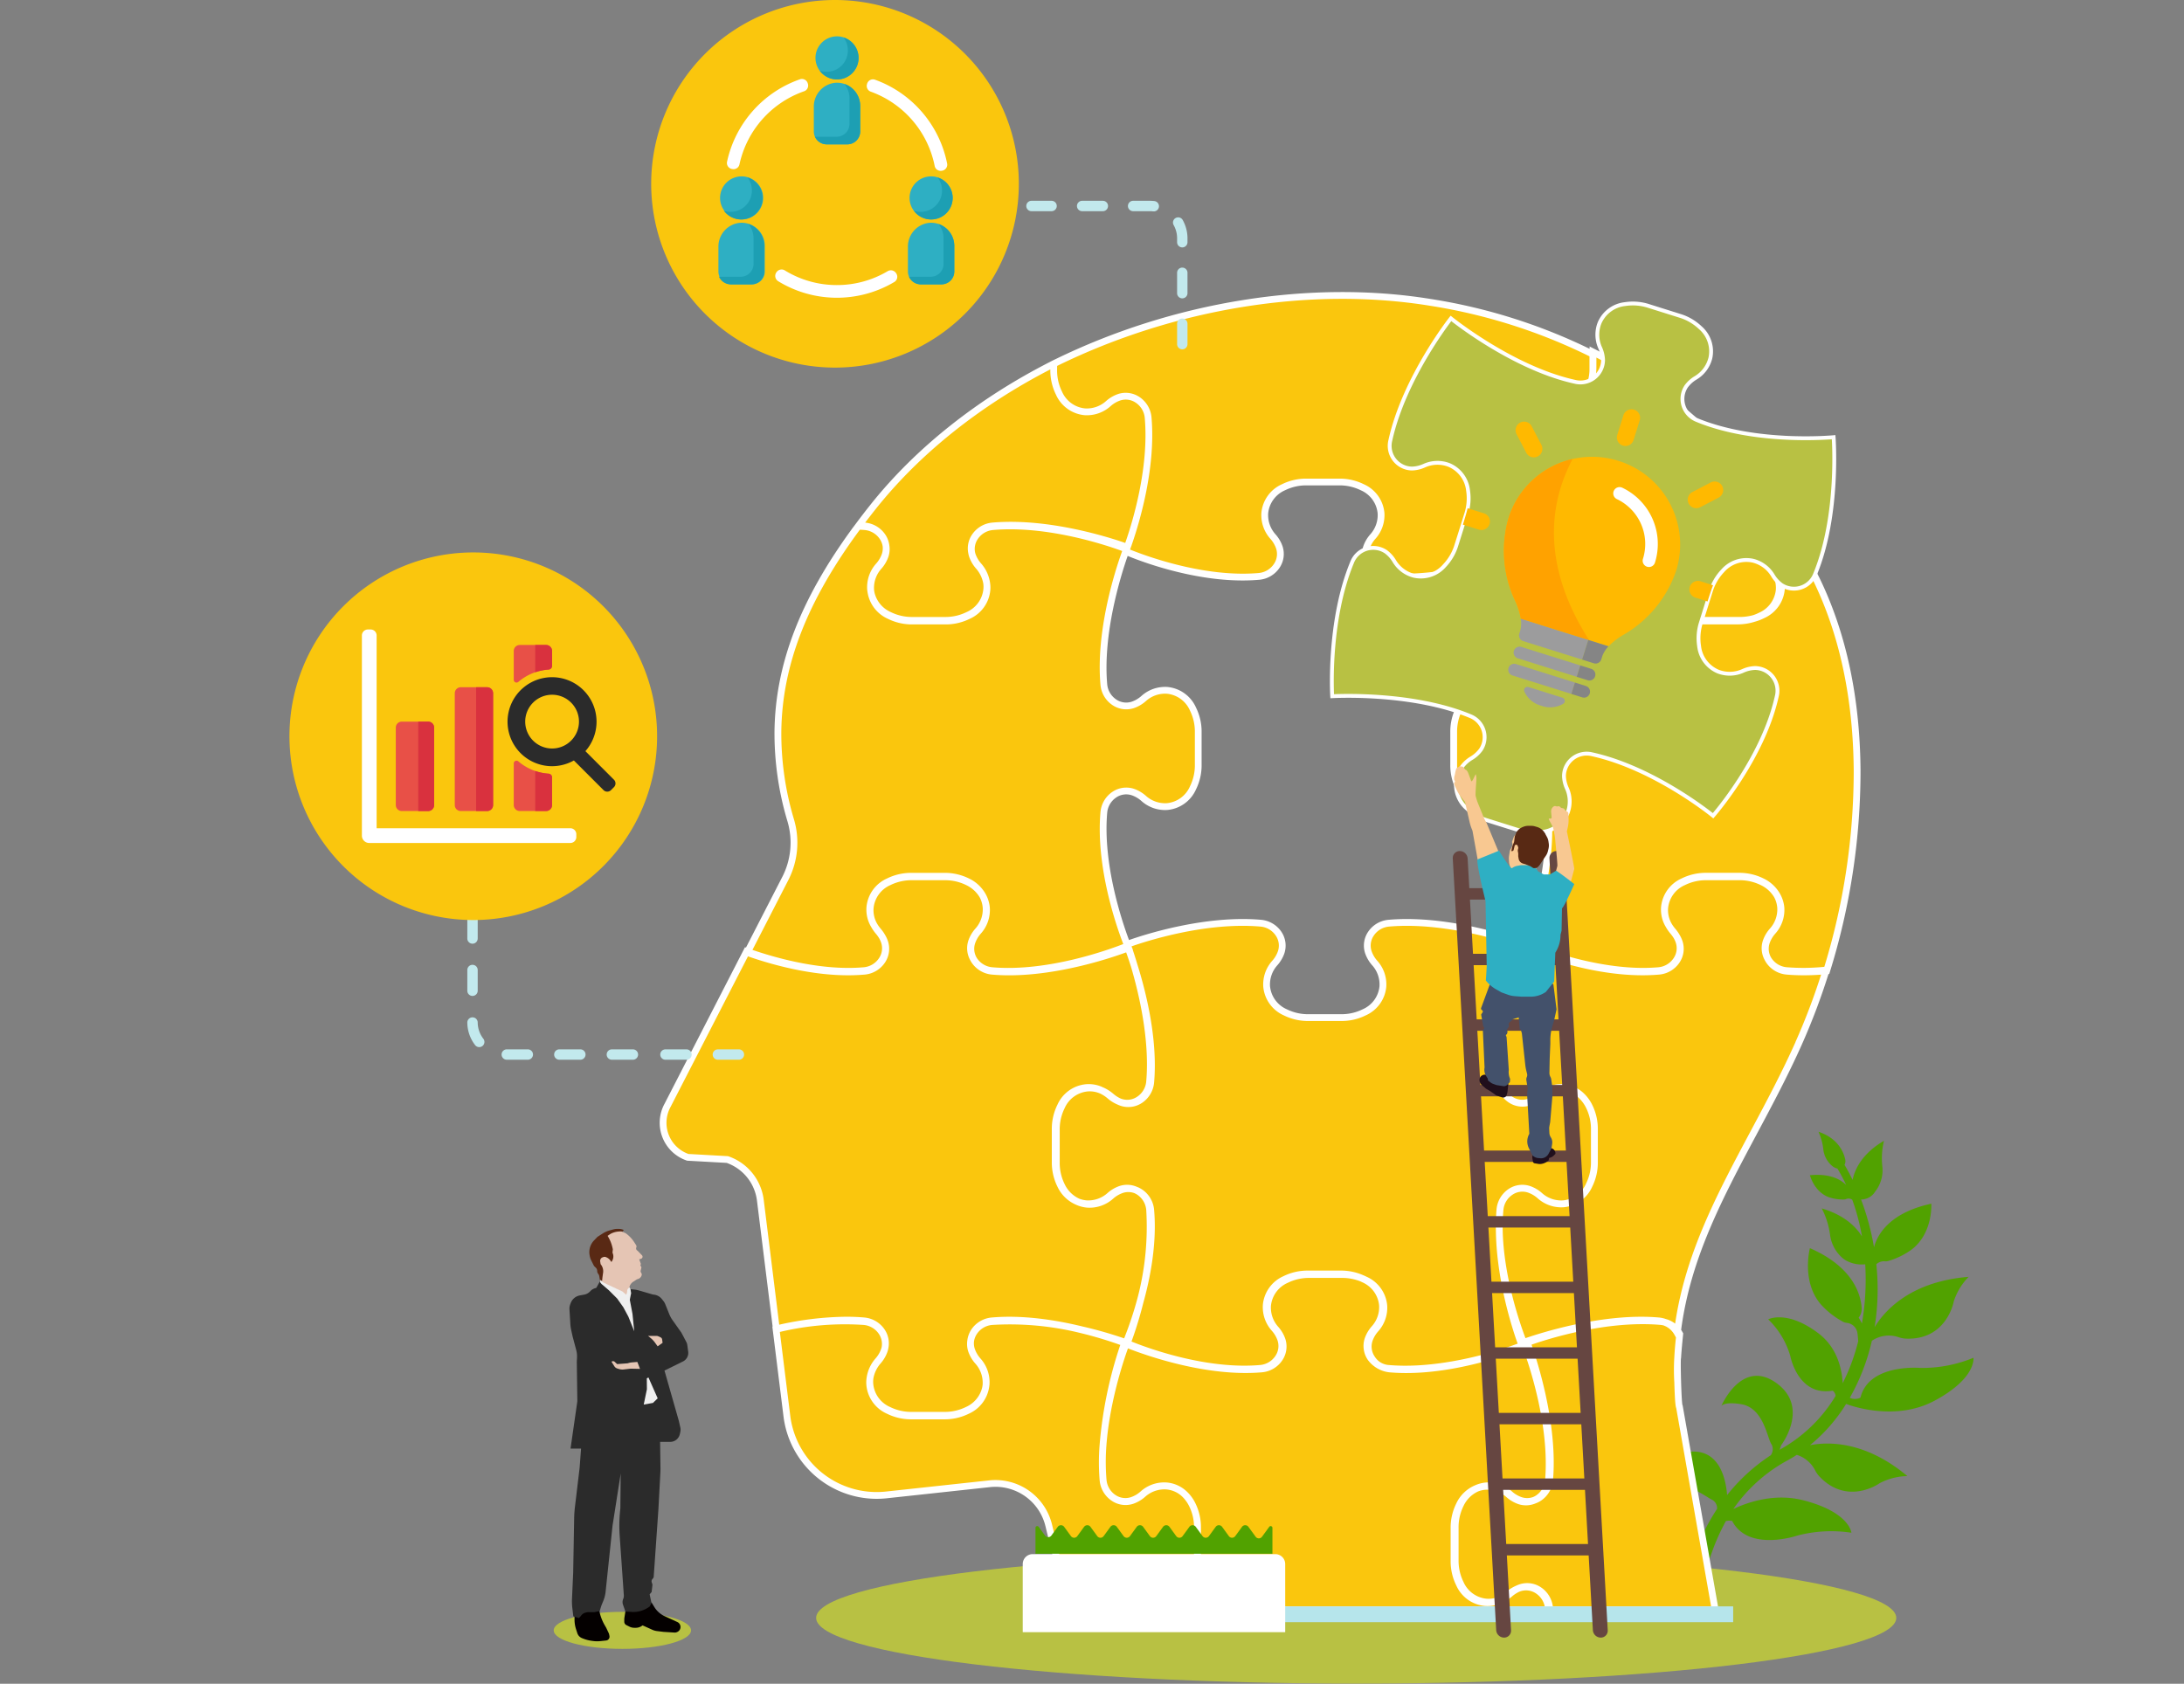 <svg xmlns="http://www.w3.org/2000/svg" xmlns:xlink="http://www.w3.org/1999/xlink" width="498" height="384" viewBox="0 0 498 384">
  <rect x="0" y="0" width="498" height="384" fill="#808080" stroke="none"/>
  <defs>
    <clipPath id="clip-path">
      <rect id="長方形_1695" data-name="長方形 1695" width="384" height="383.959" fill="none"/>
    </clipPath>
  </defs>
  <g id="img-marketing--03" transform="translate(-318 -9419)">
    <g id="グループ_2143" data-name="グループ 2143" transform="translate(384 9419)">
      <g id="グループ_2142" data-name="グループ 2142" clip-path="url(#clip-path)">
        <path id="パス_3423" data-name="パス 3423" d="M302.211,179.8c0,8.273-55.135,14.981-123.149,14.981S55.914,188.07,55.914,179.8s55.135-14.981,123.149-14.981,123.149,6.708,123.149,14.981" transform="translate(64.181 189.182)" fill="#b8c143"/>
        <path id="パス_3424" data-name="パス 3424" d="M218.4,171.72a30.59,30.59,0,0,1-12.09,2.313s-11.762-1.057-13.667,6.781a2.8,2.8,0,0,1-2.431.034,48.189,48.189,0,0,0,5.035-13.007,6.871,6.871,0,0,1,6.177-.784,6.055,6.055,0,0,0,1.647.3c9.328.311,10.855-8.514,10.855-8.514a14.136,14.136,0,0,1,3.381-5.578c-13.727,1.076-19.5,8.239-21.438,11.478a54.174,54.174,0,0,0,.389-14.363,2.6,2.6,0,0,1,1.942-.662,2.644,2.644,0,0,0,.717-.052,17.5,17.5,0,0,0,5.44-2.663c4.869-3.759,4.442-10.426,4.442-10.426-9.455,2.043-12.2,6.965-12.99,9.661a2.85,2.85,0,0,0-.071.32,58.612,58.612,0,0,0-2.958-10.939,3.726,3.726,0,0,0,3.19-1.768,7.869,7.869,0,0,0,1.671-5.679,17.034,17.034,0,0,1,.365-5.941c-4.94,2.9-6.628,6.394-7.157,8.922q-.86-1.772-1.836-3.432a1.861,1.861,0,0,0,.161-1.211c-.329-1.574-1.551-4.809-6.1-6.336a13.15,13.15,0,0,1,1.1,4.023,5.734,5.734,0,0,0,1.849,3.621,3.014,3.014,0,0,0,1.37.756,38.607,38.607,0,0,1,1.991,3.744c-1.25-1.271-3.692-2.672-8.261-2.234,0,0,.947,3.789,4.326,5.019a10.236,10.236,0,0,0,3.505.518,1.576,1.576,0,0,0,.408-.1,1.5,1.5,0,0,1,1.407.144,49.394,49.394,0,0,1,2.227,8.394c-1.415-2.294-4.1-4.893-9.182-6.411a18.372,18.372,0,0,1,1.907,6.121,8.459,8.459,0,0,0,3.207,5.509,7.377,7.377,0,0,0,4.8,1.121,59.047,59.047,0,0,1-.75,13.508,12.366,12.366,0,0,0-.743-1.338,3.27,3.27,0,0,0,.681-2.257c-.238-3.215-2.068-9.352-11.8-13.592,0,0-1.987,7.468,2.406,12.717a18.59,18.59,0,0,0,5.26,4.126,2.758,2.758,0,0,0,.76.2,2.708,2.708,0,0,1,2.41,2.348c.084.612.137,1.246.174,1.847a45.813,45.813,0,0,1-3.535,9.56c-.187-3.351-1.278-8.177-5.572-11.409-7.163-5.393-11.414-3.157-11.414-3.157a18.917,18.917,0,0,1,5.035,8.344s1.727,9.311,9.682,7.921a1.789,1.789,0,0,1,.653,1.192,33.907,33.907,0,0,1-12.221,11.974c-.189.105-.369.215-.556.322.234-.6.372-1.057.372-1.057s6.639-8.686-1.177-14.225c-7.837-5.554-12.445,5.234-12.445,5.234,1.1-.984,4.313-.378,4.313-.378,5.363.715,6.115,7.913,7.116,9.191a2.381,2.381,0,0,1-.178,2.47,42.373,42.373,0,0,0-9.966,9.09c-.271-3.555-1.705-10.8-8.929-9.837-9.521,1.263-9.045,10.724-9.045,10.724.479-1.4,3.572-2.444,3.572-2.444,5.026-2.006,9.575,2.047,11.074,2.672a2.224,2.224,0,0,1,1.044,2.025,49.853,49.853,0,0,0-8.024,24.593l3.617-.4a61.484,61.484,0,0,1,3.265-14.4,47.752,47.752,0,0,1,3.14-6.98,2.862,2.862,0,0,1,1.443-.047c3.72,7.154,14.889,3.323,14.889,3.323a30.6,30.6,0,0,1,12.294-.638s-.378-4.663-10.89-7.384c-6.343-1.641-12.294.223-16.023,1.961a35.633,35.633,0,0,1,12.567-11.192q.967-.541,1.9-1.149a7.062,7.062,0,0,1,4.212,3.6,5.988,5.988,0,0,0,.971,1.364c6.454,6.742,13.714,1.5,13.714,1.5a14.175,14.175,0,0,1,6.319-1.624c-9.584-8-17.992-7.859-22.2-7.043a38.108,38.108,0,0,0,8.231-9.408c1.43.541,11.366,4.006,20.213-.762,9.56-5.151,8.815-9.768,8.815-9.768m-22.389-23.457-.009.009,0-.036.013.028" transform="translate(165.583 137.939)" fill="#51a200"/>
        <path id="パス_3425" data-name="パス 3425" d="M302.6,96.02a124.5,124.5,0,0,0-7.06-12.011c-.159.019,0,0-.155.032a110.25,110.25,0,0,0-43.674-39.778V47.82c0,.3-.013.6-.034.9,0-.133.011-.266.011-.4V44.77a126.423,126.423,0,0,0-36.99-11.815c-27.548-4.472-58.623.694-85.171,13.624v-.015c-.176.088-.348.18-.522.268l-.256.122v.009C112.655,55.077,98.318,66.07,87.59,79.535q-1.711,2.152-3.318,4.306h0l-.028.041-.079.105c-11.008,14.805-18.106,29.881-18.312,46.829a68.577,68.577,0,0,0,2.934,20.312A17.944,17.944,0,0,1,67.6,164.216l-.034.064-8.621,16.777-.226-.079-18.055,35.13a8.309,8.309,0,0,0,4.639,11.82l9.008.507a11.218,11.218,0,0,1,7.524,9.236l3.647,30.224.041-.011,2.378,19.15a20.545,20.545,0,0,0,22.6,17.892l23.839-2.575a12.571,12.571,0,0,1,13.276,9.56l4.665,19.206H279.564l-8.134-46.228c-.354-.26-.595-11.031-.41-11.313q.135-2.722.464-5.35a5.393,5.393,0,0,0-.483-.739c3.039-24.036,17.35-42.628,27.591-65.526a150.1,150.1,0,0,0,6.233-16.553c.056-.006.112-.009.168-.015,8.877-28.8,10.439-63.086-2.4-89.372M88.709,176.3a8.117,8.117,0,0,1,.932,1.334,8.338,8.338,0,0,0-.863-1.207,8.687,8.687,0,0,1-.926-1.314,8.858,8.858,0,0,0,.857,1.188m52.513-120.29a7.68,7.68,0,0,1,1.89-1.214,8.506,8.506,0,0,0-1.113.8,8.469,8.469,0,0,1-1.948,1.254,8.787,8.787,0,0,0,1.171-.844m.333,157.9a8.4,8.4,0,0,0-2.279-1.394,8.305,8.305,0,0,1,2.539,1.5,7.676,7.676,0,0,0,1.8,1.168,7.452,7.452,0,0,1-2.055-1.276m79.584-70.241a7.147,7.147,0,0,0,5.887,4.268,7.344,7.344,0,0,0,5.393-1.888,7.253,7.253,0,0,1,2.446-1.428,5.176,5.176,0,0,1,6.607,4.635c1.214,13.817-4.45,28.824-5.058,30.383-.38-.159-.595-.253-.595-.253s-16.107-6.136-30.7-4.854a5.175,5.175,0,0,0-4.637,6.6,7.289,7.289,0,0,0,1.428,2.446,7.337,7.337,0,0,1,1.888,5.4,7.141,7.141,0,0,1-4.266,5.885,11.71,11.71,0,0,1-5.316,1.2h-7.339a11.71,11.71,0,0,1-5.316-1.2,7.141,7.141,0,0,1-4.266-5.885,7.337,7.337,0,0,1,1.888-5.4,7.243,7.243,0,0,0,1.426-2.446,5.173,5.173,0,0,0-4.635-6.6c-14.595-1.282-30.476,4.818-30.476,4.818l.086.331c-1.106-2.777-6.57-17.29-5.417-30.424a5.176,5.176,0,0,1,6.607-4.635,7.253,7.253,0,0,1,2.446,1.428,7.341,7.341,0,0,0,5.393,1.888,7.142,7.142,0,0,0,5.885-4.268,11.674,11.674,0,0,0,1.2-5.314v-7.341a11.674,11.674,0,0,0-1.2-5.314,7.142,7.142,0,0,0-5.885-4.268,7.341,7.341,0,0,0-5.393,1.888,7.289,7.289,0,0,1-2.446,1.428,5.176,5.176,0,0,1-6.607-4.635C139,106.847,144.362,91.825,145.348,89.2l0,0s.047-.105.122-.284c-.2.531-.314.825-.314.825s15.8,6.98,30.394,5.7a5.175,5.175,0,0,0,4.635-6.607,7.243,7.243,0,0,0-1.426-2.446A7.332,7.332,0,0,1,176.876,81a7.139,7.139,0,0,1,4.266-5.885,11.683,11.683,0,0,1,5.316-1.2H193.8a11.683,11.683,0,0,1,5.316,1.2A7.139,7.139,0,0,1,203.378,81a7.332,7.332,0,0,1-1.888,5.393,7.287,7.287,0,0,0-1.428,2.446,5.177,5.177,0,0,0,4.637,6.607c14.592,1.282,31.066-5.322,31.066-5.322s-.159-.376-.419-1.052l1.018-.309s6.39,16.76,5.108,31.354a5.176,5.176,0,0,1-6.607,4.635,7.288,7.288,0,0,1-2.446-1.428,7.344,7.344,0,0,0-5.393-1.888,7.147,7.147,0,0,0-5.887,4.268,11.7,11.7,0,0,0-1.194,5.314v7.341a11.7,11.7,0,0,0,1.194,5.314m48.823,32.759a8.687,8.687,0,0,1-.926-1.314,8.893,8.893,0,0,0,.855,1.188,8.009,8.009,0,0,1,.934,1.334,8.337,8.337,0,0,0-.863-1.207" transform="translate(45.529 36.013)" fill="#fac60d"/>
        <path id="パス_3426" data-name="パス 3426" d="M303.707,96.1a124.455,124.455,0,0,0-6.789-12.135l-.26-.408-.481.054-.013,0A110.718,110.718,0,0,0,252.47,43.99l-1.125-.571v.533a127.851,127.851,0,0,0-36.116-11.345c-27.527-4.47-58.767.558-85.821,13.783l0-.011c-.107.054-.21.11-.316.161s-.187.09-.281.137l-.432.213v.017C111.844,55.322,97.688,66.553,87.4,79.47c-1.063,1.334-2.094,2.672-3.082,3.991h0l-.249.335-.028.037c-.026.037-.056.073-.082.11L83.087,85.1l.011,0c-11.82,16.221-17.425,30.912-17.612,46.118a69.772,69.772,0,0,0,2.968,20.54,17.1,17.1,0,0,1-1.132,12.522l-8.34,16.229-.226-.079L40.4,216.157a9.088,9.088,0,0,0,5.073,12.924l.1.034,9.006.5a10.5,10.5,0,0,1,6.905,8.563l3.574,28.768-.062.015,2.556,20.578A21.41,21.41,0,0,0,91,306.115l23.822-2.575a11.735,11.735,0,0,1,12.458,8.969l4.809,19.8H280.9l-8.293-47.137-.054-.309-.047-.034c-.241-1.448-.445-9.281-.337-10.544l.039-.253c.086-1.755.488-5.533.488-5.533s-.344-.616-.475-.808c2.131-16.3,9.463-30.057,17.224-44.6,3.482-6.525,7.081-13.272,10.269-20.4a150.733,150.733,0,0,0,6.106-16.145l.174-.015.153-.5a154.344,154.344,0,0,0,6.978-45.863c-.112-16.678-3.282-31.509-9.418-44.078M252.9,45.951a109.153,109.153,0,0,1,41.677,38.036,6.24,6.24,0,0,0-3.387,2.539,5.608,5.608,0,0,0-.651,4.831,8.052,8.052,0,0,0,1.574,2.708,6.545,6.545,0,0,1,1.705,4.82,6.408,6.408,0,0,1-3.847,5.264,9.562,9.562,0,0,1-1.349.556,11.689,11.689,0,0,1-3.123.406h-7.339A10.823,10.823,0,0,1,273.192,104a6.409,6.409,0,0,1-3.847-5.264,6.545,6.545,0,0,1,1.705-4.82,8.075,8.075,0,0,0,1.577-2.708,5.62,5.62,0,0,0-.677-4.867,6.243,6.243,0,0,0-4.629-2.754c-11.422-1-23.736,2.5-28.635,4.109-1.027.32-1.866.6-2.468.808a82.075,82.075,0,0,1-4.944-22.211c-.082-1.512-.105-3.037-.058-4.556.026-.681.064-1.357.125-2.03a4.672,4.672,0,0,1,2.06-3.471,4.023,4.023,0,0,1,3.531-.5,6.54,6.54,0,0,1,2.184,1.28,8.086,8.086,0,0,0,5.969,2.071,7.931,7.931,0,0,0,6.506-4.687,12.206,12.206,0,0,0,1.267-5.2c.022-.318.037-.64.037-.967Zm-32.033,98.487a7.916,7.916,0,0,0,6.5,4.687,8.073,8.073,0,0,0,5.971-2.071,6.534,6.534,0,0,1,2.184-1.28,4.011,4.011,0,0,1,3.529.5,4.681,4.681,0,0,1,2.062,3.469c1.08,12.309-3.441,25.763-4.725,29.282l-.578-.258-.022.054c-3.308-1.16-17.464-5.773-30.323-4.644a6.243,6.243,0,0,0-4.629,2.751,5.611,5.611,0,0,0-.677,4.869,8.066,8.066,0,0,0,1.574,2.708,6.543,6.543,0,0,1,1.705,4.818,6.407,6.407,0,0,1-3.845,5.267,10.835,10.835,0,0,1-4.964,1.113h-7.339a10.823,10.823,0,0,1-4.964-1.113,6.41,6.41,0,0,1-3.847-5.267,6.543,6.543,0,0,1,1.705-4.818,8.074,8.074,0,0,0,1.576-2.708,5.625,5.625,0,0,0-.677-4.869,6.251,6.251,0,0,0-4.631-2.751c-12.887-1.13-26.9,3.475-30.128,4.616-1.615-4.315-6-17.329-4.972-29.05a4.672,4.672,0,0,1,2.06-3.469,4.024,4.024,0,0,1,3.531-.5,6.576,6.576,0,0,1,2.184,1.28,8.046,8.046,0,0,0,5.971,2.071,7.919,7.919,0,0,0,6.5-4.687,12.357,12.357,0,0,0,1.28-5.666v-7.339a12.366,12.366,0,0,0-1.28-5.668,7.928,7.928,0,0,0-6.5-4.687,8.07,8.07,0,0,0-5.971,2.071,6.5,6.5,0,0,1-2.184,1.28,4.023,4.023,0,0,1-3.531-.5,4.672,4.672,0,0,1-2.06-3.471c-1.016-11.573,3.065-24.679,4.663-29.269,3.031,1.248,14.459,5.6,26.206,5.6,1.269,0,2.545-.049,3.812-.161a6.247,6.247,0,0,0,4.629-2.751,5.625,5.625,0,0,0,.677-4.869,8.074,8.074,0,0,0-1.577-2.708,6.545,6.545,0,0,1-1.705-4.82,6.41,6.41,0,0,1,3.847-5.264,10.823,10.823,0,0,1,4.964-1.113h7.339a10.829,10.829,0,0,1,4.964,1.113,6.407,6.407,0,0,1,3.845,5.264,6.545,6.545,0,0,1-1.705,4.82,8.1,8.1,0,0,0-1.574,2.708,5.618,5.618,0,0,0,.677,4.869,6.243,6.243,0,0,0,4.629,2.751c1.3.114,2.607.165,3.922.165,13.51,0,27.351-5.479,27.5-5.539l.193-.077c1.549,4.626,5.466,17.728,4.452,29.279a4.681,4.681,0,0,1-2.062,3.471,4.017,4.017,0,0,1-3.529.5,6.5,6.5,0,0,1-2.184-1.28,8.076,8.076,0,0,0-5.971-2.071,7.925,7.925,0,0,0-6.5,4.687,12.367,12.367,0,0,0-1.282,5.668v7.339a12.358,12.358,0,0,0,1.282,5.666m9.266,66.749a6.292,6.292,0,0,0,2.775,4.65,5.626,5.626,0,0,0,4.869.677,8.1,8.1,0,0,0,2.708-1.577,6.572,6.572,0,0,1,4.82-1.705,5.984,5.984,0,0,1,3.662,1.641,8.071,8.071,0,0,1,1.579,2.184,10.836,10.836,0,0,1,1.113,4.964v7.341a10.82,10.82,0,0,1-1.113,4.962,6.406,6.406,0,0,1-5.264,3.847,6.548,6.548,0,0,1-4.82-1.705,8.051,8.051,0,0,0-2.708-1.574,5.612,5.612,0,0,0-4.867.674,6.247,6.247,0,0,0-2.754,4.631,45.821,45.821,0,0,0-.146,5.125c.2,12.118,4.352,23.856,4.962,25.514-1.209.455-3.153,1.147-5.582,1.875-6.1,1.748-15.342,3.75-23.85,3a4.076,4.076,0,0,1-3.172-1.935,4.025,4.025,0,0,1-.5-3.529,6.534,6.534,0,0,1,1.28-2.184,8.061,8.061,0,0,0,2.071-5.971,7.927,7.927,0,0,0-4.687-6.506c-.26-.131-.528-.251-.8-.363a12.577,12.577,0,0,0-5.161-1.044H187.2a12.4,12.4,0,0,0-5.668,1.28,7.931,7.931,0,0,0-4.687,6.506,8.079,8.079,0,0,0,2.071,5.971,6.5,6.5,0,0,1,1.28,2.184,4.017,4.017,0,0,1-.5,3.529,4.681,4.681,0,0,1-3.471,2.062c-12.535,1.1-26.174-4.066-29.333-5.352a89.352,89.352,0,0,0,2.689-8.806c1.634-5.859,3.129-13.673,2.464-21.253a6.23,6.23,0,0,0-2.751-4.629,5.89,5.89,0,0,0-1.207-.608,5.572,5.572,0,0,0-3.922-.176,8.072,8.072,0,0,0-2.708,1.574,6.561,6.561,0,0,1-4.818,1.705,6.387,6.387,0,0,1-1.568-.346,6.8,6.8,0,0,1-3.439-3.391,10.855,10.855,0,0,1-1.11-4.964V222.13a10.849,10.849,0,0,1,1.11-4.964,6.416,6.416,0,0,1,5.267-3.847,5.956,5.956,0,0,1,2.844.479,7.671,7.671,0,0,1,1.714,1.119,8.354,8.354,0,0,0,2.223,1.385,6.8,6.8,0,0,0,.745.3,5.617,5.617,0,0,0,4.869-.674,6.234,6.234,0,0,0,2.751-4.631c.878-9.981-1.922-20.914-3.8-26.891-.415-1.4-.788-2.55-1.072-3.387l.039-.015-.232-.548c-.026-.077-.054-.155-.077-.223,3.239-1.141,16.895-5.606,29.415-4.508a4.672,4.672,0,0,1,3.471,2.06,4.022,4.022,0,0,1,.5,3.531,6.546,6.546,0,0,1-1.28,2.182,8.073,8.073,0,0,0-2.071,5.971,7.931,7.931,0,0,0,4.687,6.506,12.366,12.366,0,0,0,5.668,1.28h7.339a12.357,12.357,0,0,0,5.666-1.28,7.922,7.922,0,0,0,4.687-6.506,8.064,8.064,0,0,0-2.071-5.971,6.546,6.546,0,0,1-1.28-2.182,4.015,4.015,0,0,1,.5-3.531,4.672,4.672,0,0,1,3.469-2.06c12.515-1.1,26.337,3.394,29.627,4.545-1.278,3.449-6.244,17.887-5.1,30.92M129.933,47.854c26.807-13.143,57.779-18.143,85.048-13.716a126.12,126.12,0,0,1,36.339,11.527v3.069c0,.129-.006.256-.011.384a10.5,10.5,0,0,1-1.078,4.083,6.413,6.413,0,0,1-5.266,3.845,6.537,6.537,0,0,1-4.818-1.705,8.087,8.087,0,0,0-2.708-1.574,5.611,5.611,0,0,0-4.869.677,6.243,6.243,0,0,0-2.751,4.629q-.119,1.36-.157,2.734a52.578,52.578,0,0,0,.221,6.742,89.562,89.562,0,0,0,4.8,21.345l.127.329c-3.877,1.407-17.5,5.93-29.634,4.865a4.672,4.672,0,0,1-3.469-2.06,4.03,4.03,0,0,1-.5-3.531,6.57,6.57,0,0,1,1.28-2.184,8.058,8.058,0,0,0,2.071-5.971,7.922,7.922,0,0,0-4.687-6.5,12.357,12.357,0,0,0-5.666-1.28h-7.339a12.372,12.372,0,0,0-5.668,1.28,7.931,7.931,0,0,0-4.687,6.5,8.067,8.067,0,0,0,2.071,5.971,6.54,6.54,0,0,1,1.28,2.184,4.022,4.022,0,0,1-.5,3.531,4.672,4.672,0,0,1-3.471,2.06c-12.537,1.1-26.174-4.066-29.333-5.35.069-.191.152-.421.245-.683l.114-.284-.011,0c1.583-4.513,5.587-17.346,4.545-29.2a6.236,6.236,0,0,0-2.751-4.629,5.625,5.625,0,0,0-4.869-.677,8.1,8.1,0,0,0-2.708,1.577,6.552,6.552,0,0,1-4.818,1.705,6.416,6.416,0,0,1-5.267-3.847,10.85,10.85,0,0,1-1.113-4.964ZM88.611,80.437c10.007-12.561,23.732-23.517,39.772-31.79v.088a12.4,12.4,0,0,0,1.28,5.668,7.931,7.931,0,0,0,6.506,4.687,8.079,8.079,0,0,0,5.971-2.071,6.511,6.511,0,0,1,2.182-1.28,4.022,4.022,0,0,1,3.531.5,4.672,4.672,0,0,1,2.06,3.471c1.016,11.549-2.9,24.107-4.452,28.521-3.325-1.166-17.466-5.769-30.315-4.642a6.239,6.239,0,0,0-4.629,2.754,5.631,5.631,0,0,0-.831,4.289,5.816,5.816,0,0,0,.18.728,8.075,8.075,0,0,0,1.577,2.708,7.01,7.01,0,0,1,1.654,3.443,5.455,5.455,0,0,1,.024,1.226A6.4,6.4,0,0,1,109.275,104a10.829,10.829,0,0,1-4.964,1.113H96.973A10.829,10.829,0,0,1,92.009,104,6.525,6.525,0,0,1,88.3,99.6a6.369,6.369,0,0,1-.112-.711,6.527,6.527,0,0,1,1.705-4.82,8.1,8.1,0,0,0,1.574-2.708,5.521,5.521,0,0,0,.2-2.62,5.717,5.717,0,0,0-.9-2.4,6.23,6.23,0,0,0-4.609-2.749c.795-1.046,1.615-2.1,2.453-3.153M68.679,165.042l.032-.064a18.659,18.659,0,0,0,1.231-13.652,68.274,68.274,0,0,1-2.9-20.082c.185-15.121,5.881-29.763,17.909-46.037.361.021.724.043,1.083.075a4.672,4.672,0,0,1,3.469,2.06,4.2,4.2,0,0,1,.64,1.6,4,4,0,0,1-.17,1.778,6.518,6.518,0,0,1-1.28,2.184,8.076,8.076,0,0,0-2.071,5.971c.024.256.062.526.116.805a7.973,7.973,0,0,0,4.6,5.849A12.357,12.357,0,0,0,97,106.812h7.339a12.372,12.372,0,0,0,5.668-1.28,7.926,7.926,0,0,0,4.687-6.5,7.128,7.128,0,0,0-.054-1.7,8.478,8.478,0,0,0-2.043-4.425,6.562,6.562,0,0,1-1.282-2.184,4.1,4.1,0,0,1-.11-.417,4.03,4.03,0,0,1,.634-2.964,4.672,4.672,0,0,1,3.471-2.06c12.52-1.1,26.229,3.6,29.456,4.79-.028.075-.056.157-.086.238l-.1.26.009,0c-1.626,4.59-5.838,17.911-4.773,30.025a6.234,6.234,0,0,0,2.751,4.629,5.621,5.621,0,0,0,4.867.677,8.074,8.074,0,0,0,2.708-1.577,6.527,6.527,0,0,1,4.82-1.705,6.41,6.41,0,0,1,5.264,3.847,10.823,10.823,0,0,1,1.113,4.964v7.339a10.829,10.829,0,0,1-1.113,4.964,6.407,6.407,0,0,1-5.264,3.845,6.545,6.545,0,0,1-4.82-1.705,8.079,8.079,0,0,0-2.706-1.574,5.616,5.616,0,0,0-4.869.677,6.23,6.23,0,0,0-2.751,4.629c-1.1,12.539,3.645,26.075,5.2,30.1-3.127,1.226-17.254,6.4-29.885,5.294a4.682,4.682,0,0,1-3.471-2.062c-.069-.1-.127-.211-.185-.318a3.966,3.966,0,0,1-.241-3.084,6.547,6.547,0,0,1,1.278-2.184,8.072,8.072,0,0,0,2.073-5.971,7.772,7.772,0,0,0-.9-2.983,8.512,8.512,0,0,0-3.862-3.649,12.39,12.39,0,0,0-5.666-1.28H96.814a12.39,12.39,0,0,0-5.666,1.28,7.922,7.922,0,0,0-4.687,6.506,7.671,7.671,0,0,0,1.1,4.6A9.6,9.6,0,0,0,88.6,177.35a7.5,7.5,0,0,1,.758,1.05,5.867,5.867,0,0,1,.453,1.007,4.018,4.018,0,0,1-.5,3.529A4.678,4.678,0,0,1,85.845,185c-9.4.825-19.565-1.965-25.385-3.961Zm-5.657,72.949a12.062,12.062,0,0,0-8.044-9.876l-.1-.034-9.006-.5a7.535,7.535,0,0,1-4.1-10.7l17.666-34.37c5.735,2.006,16.444,5.054,26.614,4.16a6.23,6.23,0,0,0,4.629-2.751,5.625,5.625,0,0,0,.677-4.869,7.208,7.208,0,0,0-.646-1.411,8.906,8.906,0,0,0-1-1.422,8.032,8.032,0,0,1-.8-1.115,6.11,6.11,0,0,1-.833-3.578,6.413,6.413,0,0,1,3.845-5.267,10.856,10.856,0,0,1,4.964-1.11h7.339a10.856,10.856,0,0,1,4.964,1.11,7.092,7.092,0,0,1,3.106,2.831,6.185,6.185,0,0,1,.67,2.309,6.545,6.545,0,0,1-1.705,4.82,8.079,8.079,0,0,0-1.574,2.706,5.6,5.6,0,0,0,.4,4.405,6.01,6.01,0,0,0,.342.591,6.23,6.23,0,0,0,4.629,2.751c1.3.116,2.607.165,3.924.165,11.65,0,23.536-4.07,26.687-5.232.275.758.655,1.856,1.089,3.23,1.781,5.995,4.332,16.637,3.49,26.219a4.678,4.678,0,0,1-2.062,3.471,4.018,4.018,0,0,1-3.529.5c-.114-.036-.228-.086-.339-.133a6.978,6.978,0,0,1-1.585-1.04,9.16,9.16,0,0,0-2.371-1.476,7.474,7.474,0,0,0-3.86-.7A7.926,7.926,0,0,0,130,216.354a12.391,12.391,0,0,0-1.28,5.666v7.341a12.391,12.391,0,0,0,1.28,5.666,8.264,8.264,0,0,0,4.289,4.152,7.8,7.8,0,0,0,2.476.642,8.064,8.064,0,0,0,5.971-2.07,6.534,6.534,0,0,1,2.184-1.28,3.964,3.964,0,0,1,2.618.041,4.531,4.531,0,0,1,.651.348,4.682,4.682,0,0,1,2.062,3.471,63.805,63.805,0,0,1-1.864,19.638,82.814,82.814,0,0,1-3.172,9.665,94.289,94.289,0,0,0-9.575-2.728c-5.844-1.424-13.428-2.661-20.647-2.028a6.247,6.247,0,0,0-4.631,2.754,5.761,5.761,0,0,0-.9,2.414,5.574,5.574,0,0,0,.206,2.592,8.1,8.1,0,0,0,1.577,2.708,6.543,6.543,0,0,1,1.705,4.818,6.732,6.732,0,0,1-.112.707,6.529,6.529,0,0,1-3.711,4.422,10.862,10.862,0,0,1-4.964,1.11H96.814a10.847,10.847,0,0,1-4.962-1.11,6.411,6.411,0,0,1-3.847-5.267,5.541,5.541,0,0,1,.024-1.207,7,7,0,0,1,1.66-3.473,8.108,8.108,0,0,0,1.574-2.708,5.539,5.539,0,0,0,.183-.739,5.648,5.648,0,0,0-.836-4.268,6.243,6.243,0,0,0-4.631-2.754q-1.991-.174-4.132-.174a72.44,72.44,0,0,0-15.282,1.815Zm76.639,92.765H133.3l-4.519-18.613A13.289,13.289,0,0,0,114.671,302l-23.839,2.577a19.854,19.854,0,0,1-21.743-17.219l-2.384-19.185a64,64,0,0,1,19.118-1.6,4.672,4.672,0,0,1,3.469,2.06,4.038,4.038,0,0,1,.636,2.955,3.962,3.962,0,0,1-.116.436,6.555,6.555,0,0,1-1.28,2.184,8.455,8.455,0,0,0-2.045,4.444,7.1,7.1,0,0,0-.049,1.667,7.929,7.929,0,0,0,4.689,6.5,12.357,12.357,0,0,0,5.666,1.28h7.339a12.372,12.372,0,0,0,5.668-1.28,7.954,7.954,0,0,0,4.644-6.139c.028-.172.049-.342.064-.5a8.07,8.07,0,0,0-2.071-5.971,6.554,6.554,0,0,1-1.28-2.184,3.982,3.982,0,0,1-.17-1.761,4.2,4.2,0,0,1,.644-1.63,4.672,4.672,0,0,1,3.471-2.06,66.8,66.8,0,0,1,19.966,1.8,88.66,88.66,0,0,1,9.264,2.76,95.5,95.5,0,0,0-4.736,23.085,50.289,50.289,0,0,0,.034,7.82,6.259,6.259,0,0,0,2.2,4.221,5.865,5.865,0,0,0,.573.43,5.616,5.616,0,0,0,4.869.677,8.087,8.087,0,0,0,2.706-1.577,6.56,6.56,0,0,1,4.82-1.705,5.98,5.98,0,0,1,3.664,1.643,8.049,8.049,0,0,1,1.579,2.184,10.847,10.847,0,0,1,1.11,4.962V320.2a10.84,10.84,0,0,1-1.11,4.962,6.416,6.416,0,0,1-5.266,3.847,6.549,6.549,0,0,1-4.818-1.705,8.087,8.087,0,0,0-2.708-1.574,5.615,5.615,0,0,0-4.869.674,6.247,6.247,0,0,0-2.721,4.349m1.6,0a4.672,4.672,0,0,1,2-3.033,4.008,4.008,0,0,1,3.531-.5,6.532,6.532,0,0,1,2.184,1.278,8.075,8.075,0,0,0,5.971,2.073,7.929,7.929,0,0,0,6.5-4.689,12.357,12.357,0,0,0,1.28-5.666v-7.339a12.366,12.366,0,0,0-1.28-5.668,9.174,9.174,0,0,0-2.333-2.992,7.606,7.606,0,0,0-4.195-1.714,8.061,8.061,0,0,0-5.971,2.07,6.534,6.534,0,0,1-2.184,1.28,4.018,4.018,0,0,1-3.529-.5,4.167,4.167,0,0,1-.41-.307,4.681,4.681,0,0,1-1.628-3.142,49.233,49.233,0,0,1-.144-5.75c.4-10.565,3.881-21.04,5.032-24.238,4,1.57,17.945,6.568,30.579,5.458a6.23,6.23,0,0,0,4.629-2.751,5.626,5.626,0,0,0,.677-4.869,8.116,8.116,0,0,0-1.576-2.708,6.54,6.54,0,0,1-1.705-4.818,6.416,6.416,0,0,1,3.847-5.267,10.856,10.856,0,0,1,4.964-1.11h7.339a11.17,11.17,0,0,1,4.251.788c.14.064.279.127.417.2a6.413,6.413,0,0,1,3.845,5.266,6.522,6.522,0,0,1-1.705,4.818,8.108,8.108,0,0,0-1.574,2.708,5.624,5.624,0,0,0,.677,4.869,7.062,7.062,0,0,0,4.925,2.878c9.541.84,19.661-1.712,25.729-3.662,2.3-.7,4-1.31,4.828-1.619,1.274,3.464,6.053,17.471,4.962,29.9a4.678,4.678,0,0,1-2.06,3.469,4.3,4.3,0,0,1-.647.348,3.962,3.962,0,0,1-2.627.043,6.535,6.535,0,0,1-2.184-1.28,8.064,8.064,0,0,0-5.971-2.07,7.805,7.805,0,0,0-2.492.649,8.28,8.28,0,0,0-4.27,4.145,12.356,12.356,0,0,0-1.28,5.666v7.341a12.356,12.356,0,0,0,1.28,5.666,7.919,7.919,0,0,0,6.5,4.687,7.471,7.471,0,0,0,3.877-.711,9.118,9.118,0,0,0,2.352-1.467,7.09,7.09,0,0,1,1.581-1.037c.116-.047.23-.1.346-.135a4.03,4.03,0,0,1,3.531.5,4.68,4.68,0,0,1,1.982,2.945Zm137.793,0H242.964a6.247,6.247,0,0,0-2.721-4.349,5.615,5.615,0,0,0-4.869-.674,7.062,7.062,0,0,0-.75.3,8.4,8.4,0,0,0-2.214,1.383,7.738,7.738,0,0,1-1.723,1.123,5.9,5.9,0,0,1-2.839.475,6.417,6.417,0,0,1-5.266-3.845,10.862,10.862,0,0,1-1.11-4.964v-7.341a10.847,10.847,0,0,1,1.11-4.962,6.8,6.8,0,0,1,3.432-3.391,6.358,6.358,0,0,1,1.577-.348,6.536,6.536,0,0,1,4.82,1.705,8.086,8.086,0,0,0,2.706,1.577,5.578,5.578,0,0,0,3.928-.18,5.809,5.809,0,0,0,1.2-.6,6.238,6.238,0,0,0,2.751-4.631c1.132-12.863-3.679-27.529-4.886-30.957,3.239-1.141,16.9-5.606,29.415-4.508a4.378,4.378,0,0,1,.651.11,4.584,4.584,0,0,1,2.5,2.1l.363.653c-.167,1.508-.3,3.028-.374,4.53h0a46.262,46.262,0,0,0,0,5.726c.12,4.07.251,5.378.442,5.885ZM298.3,202.06c-3.166,7.075-6.753,13.8-10.222,20.3-7.638,14.311-14.863,27.862-17.224,43.908a6.3,6.3,0,0,0-2.154-1.055,6.22,6.22,0,0,0-1.536-.335c-12.3-1.08-26.249,3.273-30.439,4.708-1.36-3.6-5.035-14.266-5.2-24.887-.006-1.454.043-2.908.17-4.349a4.672,4.672,0,0,1,2.06-3.469,4.012,4.012,0,0,1,3.531-.5,6.546,6.546,0,0,1,2.182,1.28,8.058,8.058,0,0,0,5.971,2.071,7.922,7.922,0,0,0,6.506-4.687,12.357,12.357,0,0,0,1.28-5.666v-7.339a12.357,12.357,0,0,0-1.28-5.666,9.191,9.191,0,0,0-2.333-2.994,7.619,7.619,0,0,0-4.2-1.714,8.059,8.059,0,0,0-5.969,2.07,6.554,6.554,0,0,1-2.184,1.28,4.023,4.023,0,0,1-3.531-.5,4.344,4.344,0,0,1-.406-.3,4.683,4.683,0,0,1-1.63-3.147c-1.087-12.352,3.617-26.461,4.925-30.089,1.778.765,16.6,6.918,30.611,5.688a6.23,6.23,0,0,0,4.629-2.751,5.624,5.624,0,0,0,.677-4.869,7.293,7.293,0,0,0-.649-1.413,8.872,8.872,0,0,0-1-1.42,7.84,7.84,0,0,1-.8-1.115,6.111,6.111,0,0,1-.838-3.578,6.42,6.42,0,0,1,3.847-5.267,10.855,10.855,0,0,1,4.964-1.11h7.339a10.856,10.856,0,0,1,4.964,1.11,7.092,7.092,0,0,1,3.106,2.831,6.184,6.184,0,0,1,.67,2.309,6.545,6.545,0,0,1-1.705,4.82,8.044,8.044,0,0,0-1.574,2.706,5.582,5.582,0,0,0,.4,4.4,5.878,5.878,0,0,0,.341.593,6.23,6.23,0,0,0,4.629,2.751c1.259.112,2.575.165,3.941.165,1.28,0,2.605-.047,3.967-.144a149.3,149.3,0,0,1-5.851,15.37m6.57-17.153a47.857,47.857,0,0,1-8.561.09,4.678,4.678,0,0,1-3.471-2.062,3.658,3.658,0,0,1-.187-.32,3.979,3.979,0,0,1-.241-3.082,6.542,6.542,0,0,1,1.282-2.184,8.079,8.079,0,0,0,2.071-5.971,7.75,7.75,0,0,0-.9-2.985,8.513,8.513,0,0,0-3.86-3.647,12.39,12.39,0,0,0-5.666-1.28H278a12.39,12.39,0,0,0-5.666,1.28,7.922,7.922,0,0,0-4.687,6.506,7.667,7.667,0,0,0,1.1,4.6,9.6,9.6,0,0,0,1.044,1.493,7.5,7.5,0,0,1,.758,1.05,5.8,5.8,0,0,1,.453,1.007,4.018,4.018,0,0,1-.5,3.529A4.678,4.678,0,0,1,267.028,185c-11.908,1.044-25.13-3.748-29.209-5.376,1.293-3.535,5.952-17.337,4.837-30.016a6.23,6.23,0,0,0-2.751-4.629,5.617,5.617,0,0,0-4.869-.677,8.079,8.079,0,0,0-2.706,1.574,6.551,6.551,0,0,1-4.82,1.705,6.413,6.413,0,0,1-5.267-3.845,10.856,10.856,0,0,1-1.11-4.964v-7.339a10.849,10.849,0,0,1,1.11-4.964,6.416,6.416,0,0,1,5.267-3.847,6.54,6.54,0,0,1,4.818,1.705,8.1,8.1,0,0,0,2.708,1.577,5.626,5.626,0,0,0,4.869-.677,6.23,6.23,0,0,0,2.751-4.629c1.13-12.866-3.679-27.531-4.886-30.957.363-.127.861-.3,1.467-.5,5.668-1.766,17.17-4.766,27.458-3.864a4.672,4.672,0,0,1,3.469,2.06,4.023,4.023,0,0,1,.5,3.531,6.575,6.575,0,0,1-1.28,2.184,8.067,8.067,0,0,0-2.071,5.971,7.922,7.922,0,0,0,4.687,6.5,12.357,12.357,0,0,0,5.666,1.28h7.341a13.023,13.023,0,0,0,4.051-.619,11.152,11.152,0,0,0,2.1-.812,7.929,7.929,0,0,0,4.689-6.5,8.066,8.066,0,0,0-2.073-5.971,6.576,6.576,0,0,1-1.28-2.184,4.02,4.02,0,0,1,.466-3.477A4.654,4.654,0,0,1,295.3,85.4a4.541,4.541,0,0,1,.61-.11h.009a122.97,122.97,0,0,1,6.392,11.487c6.033,12.359,9.15,26.962,9.262,43.408a152.736,152.736,0,0,1-6.706,44.722" transform="translate(45.116 35.596)" fill="#fff"/>
        <path id="パス_3427" data-name="パス 3427" d="M59.372,175.371c0,2.33-7.011,4.221-15.658,4.221s-15.658-1.89-15.658-4.221,7.011-4.221,15.658-4.221,15.658,1.89,15.658,4.221" transform="translate(32.204 196.453)" fill="#b8c143"/>
        <path id="パス_3428" data-name="パス 3428" d="M137.826,35.629S127.147,49.159,124,63.468a5.174,5.174,0,0,0,4.914,6.4,7.227,7.227,0,0,0,2.762-.629,7.345,7.345,0,0,1,5.713-.185,7.138,7.138,0,0,1,4.337,5.831,11.682,11.682,0,0,1-.449,5.43l-.969,3.086-1.231,3.918a11.7,11.7,0,0,1-2.732,4.712,7.144,7.144,0,0,1-6.892,2.309,7.345,7.345,0,0,1-4.581-3.417,7.229,7.229,0,0,0-1.907-2.094,5.172,5.172,0,0,0-7.687,2.444c-5.6,13.542-4.532,30.521-4.532,30.521s17.9-1.078,31.444,4.515A5.176,5.176,0,0,1,144.635,134a7.278,7.278,0,0,1-2.092,1.907,7.322,7.322,0,0,0-3.419,4.581,7.145,7.145,0,0,0,2.309,6.892,11.685,11.685,0,0,0,4.712,2.732l3.918,1.231,3.086.967a11.671,11.671,0,0,0,5.428.451,7.143,7.143,0,0,0,5.836-4.339,7.331,7.331,0,0,0-.189-5.711,7.308,7.308,0,0,1-.629-2.762,5.176,5.176,0,0,1,6.4-4.914c14.309,3.147,27.6,14.017,27.6,14.017s11.39-12.984,14.539-27.293a5.177,5.177,0,0,0-4.916-6.4,7.267,7.267,0,0,0-2.762.629,7.335,7.335,0,0,1-5.709.187,7.14,7.14,0,0,1-4.341-5.834,11.711,11.711,0,0,1,.451-5.43l1.229-3.918.969-3.084a11.673,11.673,0,0,1,2.734-4.715,7.142,7.142,0,0,1,6.892-2.309,7.33,7.33,0,0,1,4.579,3.417,7.291,7.291,0,0,0,1.907,2.094,5.175,5.175,0,0,0,7.691-2.444c5.593-13.54,4.223-31.236,4.223-31.236s-17.623,1.695-31.163-3.9a5.178,5.178,0,0,1-2.444-7.691,7.288,7.288,0,0,1,2.094-1.907,7.329,7.329,0,0,0,3.415-4.581,7.133,7.133,0,0,0-2.307-6.892,11.693,11.693,0,0,0-4.715-2.732l-3.084-.969-3.918-1.231a11.708,11.708,0,0,0-5.43-.449,7.145,7.145,0,0,0-5.834,4.337,7.345,7.345,0,0,0,.187,5.713,7.227,7.227,0,0,1,.629,2.762,5.173,5.173,0,0,1-6.4,4.914c-14.309-3.147-28.281-14.464-28.281-14.464" transform="translate(127.024 36.989)" fill="#b8c143"/>
        <path id="パス_3429" data-name="パス 3429" d="M137.826,35.629S127.147,49.159,124,63.468a5.174,5.174,0,0,0,4.914,6.4,7.227,7.227,0,0,0,2.762-.629,7.345,7.345,0,0,1,5.713-.185,7.138,7.138,0,0,1,4.337,5.831,11.682,11.682,0,0,1-.449,5.43l-.969,3.086-1.231,3.918a11.7,11.7,0,0,1-2.732,4.712,7.144,7.144,0,0,1-6.892,2.309,7.345,7.345,0,0,1-4.581-3.417,7.229,7.229,0,0,0-1.907-2.094,5.172,5.172,0,0,0-7.687,2.444c-5.6,13.542-4.532,30.521-4.532,30.521s17.9-1.078,31.444,4.515A5.176,5.176,0,0,1,144.635,134a7.278,7.278,0,0,1-2.092,1.907,7.322,7.322,0,0,0-3.419,4.581,7.145,7.145,0,0,0,2.309,6.892,11.685,11.685,0,0,0,4.712,2.732l3.918,1.231,3.086.967a11.671,11.671,0,0,0,5.428.451,7.143,7.143,0,0,0,5.836-4.339,7.331,7.331,0,0,0-.189-5.711,7.308,7.308,0,0,1-.629-2.762,5.176,5.176,0,0,1,6.4-4.914c14.309,3.147,27.6,14.017,27.6,14.017s11.39-12.984,14.539-27.293a5.177,5.177,0,0,0-4.916-6.4,7.267,7.267,0,0,0-2.762.629,7.335,7.335,0,0,1-5.709.187,7.14,7.14,0,0,1-4.341-5.834,11.711,11.711,0,0,1,.451-5.43l1.229-3.918.969-3.084a11.673,11.673,0,0,1,2.734-4.715,7.142,7.142,0,0,1,6.892-2.309,7.33,7.33,0,0,1,4.579,3.417,7.291,7.291,0,0,0,1.907,2.094,5.175,5.175,0,0,0,7.691-2.444c5.593-13.54,4.223-31.236,4.223-31.236s-17.623,1.695-31.163-3.9a5.178,5.178,0,0,1-2.444-7.691,7.288,7.288,0,0,1,2.094-1.907,7.329,7.329,0,0,0,3.415-4.581,7.133,7.133,0,0,0-2.307-6.892,11.693,11.693,0,0,0-4.715-2.732l-3.084-.969-3.918-1.231a11.708,11.708,0,0,0-5.43-.449,7.145,7.145,0,0,0-5.834,4.337,7.345,7.345,0,0,0,.187,5.713,7.227,7.227,0,0,1,.629,2.762,5.173,5.173,0,0,1-6.4,4.914C151.8,46.946,137.826,35.629,137.826,35.629Z" transform="translate(127.024 36.989)" fill="none" stroke="#fff" stroke-miterlimit="10" stroke-width="0.879"/>
        <rect id="長方形_1694" data-name="長方形 1694" width="154.791" height="3.604" transform="translate(174.411 366.353)" fill="#b6e5eb"/>
        <path id="パス_3430" data-name="パス 3430" d="M135.193,269.75a1.583,1.583,0,0,0,1.6-1.695l-9.9-175.994a1.813,1.813,0,0,0-1.789-1.695,1.585,1.585,0,0,0-1.6,1.695l9.9,175.994a1.813,1.813,0,0,0,1.789,1.695" transform="translate(141.761 103.726)" fill="#664641"/>
        <path id="パス_3431" data-name="パス 3431" d="M145.457,269.75a1.583,1.583,0,0,0,1.6-1.695l-9.9-175.994a1.813,1.813,0,0,0-1.789-1.695,1.585,1.585,0,0,0-1.6,1.695l9.9,175.994a1.813,1.813,0,0,0,1.789,1.695" transform="translate(153.542 103.726)" fill="#664641"/>
        <path id="パス_3432" data-name="パス 3432" d="M125.274,96.913h22.045a1.217,1.217,0,0,0,1.229-1.3,1.392,1.392,0,0,0-1.375-1.3H125.128a1.217,1.217,0,0,0-1.231,1.3,1.4,1.4,0,0,0,1.377,1.3" transform="translate(142.212 108.251)" fill="#664641"/>
        <path id="パス_3433" data-name="パス 3433" d="M125.666,103.878h22.045a1.217,1.217,0,0,0,1.229-1.3,1.4,1.4,0,0,0-1.377-1.3H125.52a1.219,1.219,0,0,0-1.231,1.3,1.4,1.4,0,0,0,1.377,1.3" transform="translate(142.662 116.243)" fill="#664641"/>
        <path id="パス_3434" data-name="パス 3434" d="M126.058,110.842H148.1a1.217,1.217,0,0,0,1.229-1.3,1.4,1.4,0,0,0-1.377-1.3H125.912a1.219,1.219,0,0,0-1.231,1.3,1.4,1.4,0,0,0,1.377,1.3" transform="translate(143.112 124.237)" fill="#664641"/>
        <path id="パス_3435" data-name="パス 3435" d="M126.449,117.807h22.045a1.217,1.217,0,0,0,1.229-1.3,1.394,1.394,0,0,0-1.377-1.3H126.3a1.219,1.219,0,0,0-1.231,1.3,1.4,1.4,0,0,0,1.377,1.3" transform="translate(143.561 132.23)" fill="#664641"/>
        <path id="パス_3436" data-name="パス 3436" d="M126.841,124.77h22.045a1.217,1.217,0,0,0,1.229-1.3,1.394,1.394,0,0,0-1.377-1.3H126.695a1.219,1.219,0,0,0-1.231,1.3,1.4,1.4,0,0,0,1.377,1.3" transform="translate(144.011 140.224)" fill="#664641"/>
        <path id="パス_3437" data-name="パス 3437" d="M127.233,131.734h22.045a1.217,1.217,0,0,0,1.229-1.3,1.4,1.4,0,0,0-1.377-1.3H127.087a1.219,1.219,0,0,0-1.231,1.3,1.4,1.4,0,0,0,1.377,1.3" transform="translate(144.461 148.218)" fill="#664641"/>
        <path id="パス_3438" data-name="パス 3438" d="M127.624,138.7h22.045a1.217,1.217,0,0,0,1.229-1.3,1.392,1.392,0,0,0-1.375-1.3H127.478a1.217,1.217,0,0,0-1.231,1.3,1.4,1.4,0,0,0,1.377,1.3" transform="translate(144.91 156.212)" fill="#664641"/>
        <path id="パス_3439" data-name="パス 3439" d="M128.016,145.662h22.045a1.217,1.217,0,0,0,1.229-1.3,1.394,1.394,0,0,0-1.377-1.3H127.87a1.219,1.219,0,0,0-1.231,1.3,1.4,1.4,0,0,0,1.377,1.3" transform="translate(145.359 164.205)" fill="#664641"/>
        <path id="パス_3440" data-name="パス 3440" d="M128.408,152.626h22.045a1.217,1.217,0,0,0,1.229-1.3,1.4,1.4,0,0,0-1.377-1.3H128.262a1.219,1.219,0,0,0-1.231,1.3,1.4,1.4,0,0,0,1.377,1.3" transform="translate(145.809 172.198)" fill="#664641"/>
        <path id="パス_3441" data-name="パス 3441" d="M128.8,159.59h22.043a1.217,1.217,0,0,0,1.229-1.3,1.394,1.394,0,0,0-1.375-1.3H128.653a1.219,1.219,0,0,0-1.231,1.3,1.4,1.4,0,0,0,1.379,1.3" transform="translate(146.258 180.192)" fill="#664641"/>
        <path id="パス_3442" data-name="パス 3442" d="M129.191,166.554h22.045a1.217,1.217,0,0,0,1.229-1.3,1.394,1.394,0,0,0-1.377-1.3H129.045a1.219,1.219,0,0,0-1.231,1.3,1.4,1.4,0,0,0,1.377,1.3" transform="translate(146.708 188.185)" fill="#664641"/>
        <path id="パス_3443" data-name="パス 3443" d="M137.7,182.823H77.849V167.288a2.269,2.269,0,0,1,2.268-2.268h55.313a2.269,2.269,0,0,1,2.268,2.268Z" transform="translate(89.358 189.417)" fill="#fff"/>
        <path id="パス_3444" data-name="パス 3444" d="M129.4,164.573l-1.643-2.253a.9.9,0,0,0-1.458,0l-1.544,2.116a.9.9,0,0,1-1.458,0l-1.542-2.116a.9.9,0,0,0-1.458,0l-1.544,2.116a.9.9,0,0,1-1.458,0l-1.542-2.116a.9.9,0,0,0-1.458,0l-1.544,2.116a.9.9,0,0,1-1.458,0l-1.542-2.116a.9.9,0,0,0-1.458,0l-1.544,2.116a.9.9,0,0,1-1.458,0l-1.542-2.116a.9.9,0,0,0-1.458,0l-1.544,2.116a.9.9,0,0,1-1.458,0l-1.542-2.116a.9.9,0,0,0-1.458,0l-1.544,2.116a.9.9,0,0,1-1.458,0l-1.544-2.116a.9.9,0,0,0-1.456,0l-1.544,2.116a.9.9,0,0,1-1.458,0l-1.544-2.116a.9.9,0,0,0-1.456,0L82.833,164.3a.9.9,0,0,1-1.458,0l-1.448-1.982a.4.4,0,0,0-.726.236v5.9h54.031v-5.9a.4.4,0,0,0-.726-.236l-1.647,2.257a.9.9,0,0,1-1.458,0" transform="translate(90.91 185.893)" fill="#51a200"/>
        <path id="パス_3445" data-name="パス 3445" d="M128.623,83.275l.09.619c.071.468-.286,3.821-.157,4.279l.133.473a11.106,11.106,0,0,0,.417,1.216l1.2,2.949a11.394,11.394,0,0,0,.752,1.512l2.988,7.176,1.022,2.124-4.3,2.4-1.744-3.308-1.2-6.671a11.185,11.185,0,0,1-.668-2.025l-1.037-4.536-.941-1.179a7.136,7.136,0,0,1-.943-1.542l-.541-1.2a.55.55,0,0,1,.116-.616l.03-.03c.082-.079-.215-.473-.2-.584l.028-.565a5.248,5.248,0,0,0,.217-.909l.107-.509c.064-.2.2-.659.4-.692a.985.985,0,0,0,.279-.131l.133-.118c.122-.11.7.043.859.069l.528.655c.479.075.709.9.881,1.351l.47,1.248c.311.35,1-1.918,1.067-1.454" transform="translate(141.93 93.396)" fill="#f8c891"/>
        <path id="パス_3446" data-name="パス 3446" d="M133.717,88.645l.921,1.746a11.34,11.34,0,0,1,.3,1.394l.086.483a11.461,11.461,0,0,1,.155,1.274s.522,5.144.472,5.707l-.535,1.963-.019,1.924,3.284.986,1.123-4.195c-.026-.713-1.684-8.57-1.684-8.57l.21-.928a7.32,7.32,0,0,0,.178-1.8l-.037-1.312a.551.551,0,0,0-.372-.507l-.041-.011a.58.58,0,0,1-.268-.2l-.2-.281a.561.561,0,0,0-.316-.215l-.346-.079a.551.551,0,0,1-.268-.157L136.3,85.8a.546.546,0,0,0-.556-.146.541.541,0,0,1-.309,0l-.17-.045a.537.537,0,0,0-.466.075,1.358,1.358,0,0,0-.571,1.231l.12,1.327c-.129.451-.769-.052-.629.4" transform="translate(153.463 98.245)" fill="#f8c891"/>
        <path id="パス_3447" data-name="パス 3447" d="M127.759,114.131l1.375.243,3.215,1.057a.829.829,0,0,1,.565.878l-.2,1.824-.165.6a.812.812,0,0,1-1.033.554l-1.209-.4a.774.774,0,0,1-.21-.105l-1.259-.881-1.033-.61-.919-.8a1.6,1.6,0,0,1-.548-1.125,1.192,1.192,0,0,1,.249-.786,1.167,1.167,0,0,1,.43-.342l.037-.017a1.175,1.175,0,0,1,.707-.095" transform="translate(145.013 130.983)" fill="#200f1c"/>
        <path id="パス_3448" data-name="パス 3448" d="M133.117,121.869h2.949l.393.163a1.235,1.235,0,0,1,.756,1.22l-.309.324a2.114,2.114,0,0,1-1.11.612l-.022,0-.125.593-.294.217a3.03,3.03,0,0,1-1.8.589.47.47,0,0,1-.077-.006l-1-.161a.368.368,0,0,1-.105-.03.488.488,0,0,1-.3-.378l-.127-.823.032-1.77Z" transform="translate(151.461 139.887)" fill="#200f1c"/>
        <path id="パス_3449" data-name="パス 3449" d="M131.555,103.913h5.166l2.053,1.282.72,5.72-.539,2.466-.217.7-.232.81a11.1,11.1,0,0,0-.43,3.119l0,.775-.142,3.344-.064,3.254a1.9,1.9,0,0,0,.223.93,1.861,1.861,0,0,1,.2.623l.234,1.622a1.948,1.948,0,0,1,.019.275l0,1.819c0,.054,0,.105-.006.159l-.485,5.7a1.785,1.785,0,0,1-.03.215l-.174.93a2.136,2.136,0,0,0-.034.5l.043.921a2.122,2.122,0,0,0,.331,1.042,2.135,2.135,0,0,1,.307,1.476l-.165,1.04-.666,1.233a1.949,1.949,0,0,1-1.052.906,1.925,1.925,0,0,1-.855.105l-.522-.052a1.962,1.962,0,0,1-.962-.374l-.249-.183-.84-1.688a3.452,3.452,0,0,1-.344-1.164,3.487,3.487,0,0,1,.329-1.9l.114-.23-.5-8.894a1.159,1.159,0,0,1,0-.172l.11-1.239a1.2,1.2,0,0,0-.015-.316l-.144-.8-.127-.8a1.228,1.228,0,0,1,.092-.679,1.182,1.182,0,0,0,.071-.782l-.152-.61a10.863,10.863,0,0,1-.262-1.463l-.775-7.157-.322-1.082-.11.546c-.393-3.935-.694-7.956-.971-11.925Z" transform="translate(149.432 119.276)" fill="#43516b"/>
        <path id="パス_3450" data-name="パス 3450" d="M126.5,110.939l2.612-7.105c.073-.511.638.584.988.144l-.129.013,1.323-.157,4.822.741c-.092,2.438-.168,4.91-.144,7.346l-.5.971-1.808.556a.669.669,0,0,1-.226.324l-.378.314a.6.6,0,0,0-.219.657.571.571,0,0,1-.079.511l-.4.563.2.419-.127.528a.222.222,0,0,1-.127.14.188.188,0,0,0-.116.247l.131.316a.192.192,0,0,1,.015.084l.5,7.449a3.818,3.818,0,0,0,.206,1.793l.095.26-.045.6a.405.405,0,0,1-.243.316.451.451,0,0,0-.221.221l-.021.054a1.1,1.1,0,0,1-1.19.41l-1.222-.187a1.9,1.9,0,0,1-.354-.092l-.683-.256a1.441,1.441,0,0,1-.352-.189l-.709-.533-.067-.445-.3-.488a2.706,2.706,0,0,1-.419-2.038l-.391-8.435a.3.3,0,0,1,.086-.2l.135-.148a.328.328,0,0,0-.017-.46l-.024-.026a.4.4,0,0,1-.1-.215l-.453-2.5a.3.3,0,0,1,.049-.2l.271-.4c.107-.161.047-.359-.157-.511a.431.431,0,0,1-.2-.393" transform="translate(145.2 119.026)" fill="#43516b"/>
        <path id="パス_3451" data-name="パス 3451" d="M130.227,90.468l.322-.887a1.255,1.255,0,0,1,.2-.352l.7-.911,3.538,5.118.911,2.777L135.1,98.34l-2.668-.094-2.575-1.675-.2-.556a2.924,2.924,0,0,1-.155-.754l-.036-.518a4.46,4.46,0,0,1,.045-1.016l.148-.906a1.47,1.47,0,0,1,.176-.5l.314-.554.142-.589-.086-.354a.612.612,0,0,1,.019-.357" transform="translate(148.597 101.375)" fill="#f8c891"/>
        <path id="パス_3452" data-name="パス 3452" d="M126.178,92.314s4.676-1.9,4.871-1.989c0,0,2.6,4.281,2.979,3.989l.022-.015a2.674,2.674,0,0,1,1.149-.511l.621-.116a2.856,2.856,0,0,1,.488-.043h.84a2.614,2.614,0,0,1,.593.067l1.046.238a1.258,1.258,0,0,1,.692.43l.2.245a1.278,1.278,0,0,1,.217.393l1.329.739h1.443l1.4-.846c.921.511,4.147,3.048,4.147,3.048s-2.283,5.2-2.8,5.522l-.1,5.129-.234.894-.019.455a7.236,7.236,0,0,1-.945,3.263l-.226.4-.262,6.553-1.9,2.391-.009,0a6.033,6.033,0,0,1-3.443,1.076l-2.092,0-1.527-.116a6.011,6.011,0,0,1-1.6-.342l-1.454-.524-1.2-.681a7.88,7.88,0,0,1-2.034-1.647l-.32-.363.2-3.194-.273-14.932s-2.279-9.161-1.8-9.513" transform="translate(144.756 103.679)" fill="#2eafc3"/>
        <path id="パス_3453" data-name="パス 3453" d="M131.209,88.723h0a3.105,3.105,0,0,1,1.05-.73l.148-.062a3.062,3.062,0,0,1,1.2-.243h.646a3.069,3.069,0,0,1,.861.122l.455.133a3.071,3.071,0,0,1,1.843,1.478l.432.79a3.068,3.068,0,0,1,.348,1.037l.069.477a3.066,3.066,0,0,1-.054,1.162l-.14.586a3.1,3.1,0,0,1-.453,1.022l-.636.928-.7,1.067a2.926,2.926,0,0,1-.816.825l-.561.024a.4.4,0,0,1-.133-.017.387.387,0,0,1-.105-.047L134.231,97a1.6,1.6,0,0,0-.262-.135l-.994-.4-.6-.176a1.382,1.382,0,0,1-.977-1.091l-.1-.584.009-.389a2.314,2.314,0,0,0-.075-.619l0-.015a1.029,1.029,0,0,1,0-.5l.069-.286a.372.372,0,0,0-.009-.2l-.116-.354a.375.375,0,0,0-.247-.238.367.367,0,0,0-.46.268l-.152.629-.064.268a.346.346,0,0,1-.341.266l-.187,0L130,92.218l.307-.728a1.071,1.071,0,0,0,.073-.279l.12-.973a1.475,1.475,0,0,1,.1-.382l.221-.535a1.949,1.949,0,0,1,.384-.6" transform="translate(148.889 100.652)" fill="#582914"/>
        <path id="パス_3454" data-name="パス 3454" d="M155.138,49.457l-.054-.017-.054-.017A19.976,19.976,0,0,0,129.989,62.5a26.807,26.807,0,0,0,1.422,18.671,15.832,15.832,0,0,1,1.385,4.279l1.626.511,2.773.87,11.2,3.516,2.747.861,1.654.52a15.816,15.816,0,0,1,3.578-2.719A26.8,26.8,0,0,0,168.215,74.5a19.976,19.976,0,0,0-13.076-25.042" transform="translate(147.982 55.671)" fill="#ffb900"/>
        <path id="パス_3455" data-name="パス 3455" d="M144.6,48.737a19.962,19.962,0,0,0-14.614,13.488A26.812,26.812,0,0,0,131.411,80.9a15.832,15.832,0,0,1,1.385,4.279l1.626.509,2.773.872,11.2,3.514c-9.115-14.2-10.63-28.386-3.791-41.335" transform="translate(147.982 55.942)" fill="#ffa200"/>
        <path id="パス_3456" data-name="パス 3456" d="M135.342,67.084l-4.4-1.381a6.778,6.778,0,0,1-.118,2.672l-.226.717a1.362,1.362,0,0,0,.891,1.708l6.989,2.193,2.12.666,4.324,1.357,1.407-4.483c-.079-.015-10.859-3.383-10.988-3.449" transform="translate(149.836 75.417)" fill="#9c9c9d"/>
        <path id="パス_3457" data-name="パス 3457" d="M138.852,68.019c-.073-.009-.137-.052-.211-.067l-1.407,4.483,2.665.838a1.362,1.362,0,0,0,1.705-.891l.277-.881a6.928,6.928,0,0,1,1.37-2.1Z" transform="translate(157.524 77.998)" fill="#858585"/>
        <path id="パス_3458" data-name="パス 3458" d="M142.588,51.858a1.435,1.435,0,1,0-1.222,2.6,11.335,11.335,0,0,1,5.952,13.6,1.435,1.435,0,1,0,2.738.859,14.219,14.219,0,0,0-7.468-17.06" transform="translate(161.319 59.368)" fill="#fff"/>
        <path id="パス_3459" data-name="パス 3459" d="M131.731,68.725a1.361,1.361,0,0,0-.816,2.6l13.437,4.218.816-2.6Z" transform="translate(149.177 78.813)" fill="#9c9c9d"/>
        <path id="パス_3460" data-name="パス 3460" d="M139.965,71.437l-2.487-.782-.816,2.6,2.487.78a1.361,1.361,0,1,0,.816-2.6" transform="translate(156.867 81.101)" fill="#858585"/>
        <path id="パス_3461" data-name="パス 3461" d="M131.16,70.544a1.361,1.361,0,0,0-.816,2.6l13.437,4.218.816-2.6Z" transform="translate(148.521 80.901)" fill="#9c9c9d"/>
        <path id="パス_3462" data-name="パス 3462" d="M139.394,73.256l-2.487-.782-.816,2.6,2.487.78a1.361,1.361,0,1,0,.816-2.6" transform="translate(156.211 83.189)" fill="#858585"/>
        <path id="パス_3463" data-name="パス 3463" d="M135.866,74.16l-3.8-1.192a.764.764,0,0,0-.934,1.022,5.85,5.85,0,0,0,3.774,3.226v0l.086.024.084.03,0,0a5.845,5.845,0,0,0,4.94-.492.763.763,0,0,0-.183-1.372l-3.8-1.192Z" transform="translate(150.45 83.713)" fill="#9c9c9d"/>
        <path id="パス_3464" data-name="パス 3464" d="M142.29,51.765a1.949,1.949,0,0,0,2.442-1.276l1.418-4.517a1.95,1.95,0,0,0-3.72-1.168l-1.418,4.517a1.95,1.95,0,0,0,1.278,2.444" transform="translate(161.757 49.86)" fill="#ffb900"/>
        <path id="パス_3465" data-name="パス 3465" d="M154.039,62.681l-2.9-.917a1.95,1.95,0,0,0-1.168,3.72l2.82.9c.344-1.1.75-2.388,1.252-3.707" transform="translate(170.571 70.792)" fill="#ffb900"/>
        <path id="パス_3466" data-name="パス 3466" d="M129.34,55.116l-3.677-1.153c-.359,1.4-.72,2.554-1.085,3.746l3.593,1.128a1.95,1.95,0,1,0,1.168-3.72" transform="translate(142.996 61.941)" fill="#ffb900"/>
        <path id="パス_3467" data-name="パス 3467" d="M133.737,52.8a1.95,1.95,0,0,0,2.313-2.762l-2.193-4.2a1.949,1.949,0,1,0-3.456,1.8l2.191,4.2a1.947,1.947,0,0,0,1.145.958" transform="translate(149.426 51.418)" fill="#ffb900"/>
        <path id="パス_3468" data-name="パス 3468" d="M153.669,51.36l-4.2,2.191a1.95,1.95,0,0,0,1.8,3.458l4.2-2.193a1.949,1.949,0,1,0-1.8-3.456" transform="translate(170.367 58.698)" fill="#ffb900"/>
        <path id="パス_3469" data-name="パス 3469" d="M18.883,95.956V93.586a1.185,1.185,0,0,1,2.369,0v2.369a1.185,1.185,0,0,1-2.369,0" transform="translate(21.675 106.064)" fill="#c2e9ed"/>
        <path id="パス_3470" data-name="パス 3470" d="M18.883,114.812v-4.794a1.185,1.185,0,0,1,2.369,0v4.794a1.185,1.185,0,0,1-2.369,0m0-11.983V98.038a1.185,1.185,0,1,1,2.369,0v4.792a1.185,1.185,0,1,1-2.369,0m0,19.172a1.185,1.185,0,0,1,2.369-.009,6.119,6.119,0,0,0,1.287,3.735,1.185,1.185,0,0,1-1.877,1.448,8.488,8.488,0,0,1-1.778-5.168Zm7.816,7.326a1.183,1.183,0,0,1,1.186-1.183h4.792a1.183,1.183,0,1,1,0,2.367H27.885a1.183,1.183,0,0,1-1.186-1.183m11.983,0a1.183,1.183,0,0,1,1.183-1.183h4.794a1.183,1.183,0,0,1,0,2.367H39.865a1.183,1.183,0,0,1-1.183-1.183m11.981,0a1.183,1.183,0,0,1,1.186-1.183H56.64a1.183,1.183,0,0,1,0,2.367H51.848a1.183,1.183,0,0,1-1.186-1.183m12.217,0a1.183,1.183,0,0,1,1.183-1.183h4.794a1.183,1.183,0,0,1,0,2.367H64.063a1.183,1.183,0,0,1-1.183-1.183m11.953,0a1.183,1.183,0,0,1,1.183-1.183H80.81a1.183,1.183,0,0,1,0,2.367H76.016a1.183,1.183,0,0,1-1.183-1.183" transform="translate(21.675 111.171)" fill="#c2e9ed"/>
        <path id="パス_3471" data-name="パス 3471" d="M79.393,21.321h4.65a1.185,1.185,0,0,1,0,2.369h-4.65a1.185,1.185,0,0,1,0-2.369m11.624,0h4.648a1.185,1.185,0,1,1,0,2.369H91.018a1.185,1.185,0,1,1,0-2.369m11.622,0h3.8a8.863,8.863,0,0,1,.986.056,1.185,1.185,0,1,1-.271,2.354,6.115,6.115,0,0,0-.715-.041h-3.8a1.185,1.185,0,1,1,0-2.369m9.655,3.926a1.184,1.184,0,0,1,1.613.453A8.572,8.572,0,0,1,115,29.884v.883a1.183,1.183,0,1,1-2.367,0v-.883a6.2,6.2,0,0,0-.788-3.026,1.18,1.18,0,0,1,.453-1.611m1.519,11.308A1.183,1.183,0,0,1,115,37.739v4.65a1.183,1.183,0,0,1-2.367,0v-4.65a1.183,1.183,0,0,1,1.183-1.183m0,11.622A1.183,1.183,0,0,1,115,49.361v4.65a1.183,1.183,0,1,1-2.367,0v-4.65a1.183,1.183,0,0,1,1.183-1.183" transform="translate(89.773 24.473)" fill="#c2e9ed"/>
        <path id="パス_3472" data-name="パス 3472" d="M73.858,22.5a1.183,1.183,0,0,0,1.183,1.183h2.369a1.183,1.183,0,1,0,0-2.367H75.041A1.183,1.183,0,0,0,73.858,22.5" transform="translate(84.777 24.473)" fill="#c2e9ed"/>
        <path id="パス_3473" data-name="パス 3473" d="M0,100.576A41.917,41.917,0,1,0,41.917,58.659,41.917,41.917,0,0,0,0,100.576" transform="translate(0 67.331)" fill="#fac60d"/>
        <path id="パス_3474" data-name="パス 3474" d="M122.238,41.917A41.917,41.917,0,1,0,80.32,83.835a41.917,41.917,0,0,0,41.917-41.917" transform="translate(44.081)" fill="#fac60d"/>
        <path id="パス_3475" data-name="パス 3475" d="M55.218,115.532H9.371a1.68,1.68,0,0,1-1.68-1.682V68.208A1.367,1.367,0,0,1,9.057,66.84h.627a1.368,1.368,0,0,1,1.368,1.368V112.17H55.218a1.367,1.367,0,0,1,1.368,1.366v.627a1.368,1.368,0,0,1-1.368,1.368" transform="translate(8.828 76.722)" fill="#fff"/>
        <path id="パス_3476" data-name="パス 3476" d="M18.665,97.019H12.659a1.368,1.368,0,0,1-1.368-1.368V77.991a1.368,1.368,0,0,1,1.368-1.368h6.005a1.368,1.368,0,0,1,1.368,1.368v17.66a1.368,1.368,0,0,1-1.368,1.368" transform="translate(12.96 87.951)" fill="#e85047"/>
        <path id="パス_3477" data-name="パス 3477" d="M24.926,101.211H18.92a1.368,1.368,0,0,1-1.368-1.368v-25.5a1.368,1.368,0,0,1,1.368-1.368h6.005a1.368,1.368,0,0,1,1.368,1.368v25.5a1.368,1.368,0,0,1-1.368,1.368" transform="translate(20.147 83.759)" fill="#e85047"/>
        <path id="パス_3478" data-name="パス 3478" d="M32.555,73.254v-3.4a1.368,1.368,0,0,0-1.368-1.368H25.181a1.368,1.368,0,0,0-1.368,1.368v6.572a.634.634,0,0,0,1.048.479,11.819,11.819,0,0,1,6.884-2.812.848.848,0,0,0,.81-.838" transform="translate(27.334 78.609)" fill="#e85047"/>
        <path id="パス_3479" data-name="パス 3479" d="M23.813,81.4v9.487a1.367,1.367,0,0,0,1.368,1.366h6.005a1.367,1.367,0,0,0,1.368-1.366V84.574a.849.849,0,0,0-.812-.838,11.839,11.839,0,0,1-6.884-2.812.632.632,0,0,0-1.046.479" transform="translate(27.334 92.711)" fill="#e85047"/>
        <path id="パス_3480" data-name="パス 3480" d="M15.929,76.623H13.674v20.4h2.255A1.368,1.368,0,0,0,17.3,95.651V77.991a1.368,1.368,0,0,0-1.368-1.368" transform="translate(15.696 87.951)" fill="#d9313e"/>
        <path id="パス_3481" data-name="パス 3481" d="M22.325,72.971H19.818v28.24h2.507a1.368,1.368,0,0,0,1.368-1.368v-25.5a1.368,1.368,0,0,0-1.368-1.368" transform="translate(22.748 83.759)" fill="#d9313e"/>
        <path id="パス_3482" data-name="パス 3482" d="M28.568,68.484H26.094v6.227a11.708,11.708,0,0,1,3.031-.619.849.849,0,0,0,.812-.838v-3.4a1.368,1.368,0,0,0-1.368-1.368" transform="translate(29.952 78.609)" fill="#d9313e"/>
        <path id="パス_3483" data-name="パス 3483" d="M29.126,82.482a11.725,11.725,0,0,1-3.033-.619V91h2.476a1.367,1.367,0,0,0,1.366-1.368V83.319a.848.848,0,0,0-.81-.838" transform="translate(29.951 93.966)" fill="#d9313e"/>
        <path id="パス_3484" data-name="パス 3484" d="M47.411,95.294l-6.5-6.506a10.147,10.147,0,1,0-2.629,2.126l6.757,6.757a1.213,1.213,0,0,0,1.714,0l.662-.664a1.209,1.209,0,0,0,0-1.714M27.185,82.054a6.13,6.13,0,1,1,6.13,6.13,6.136,6.136,0,0,1-6.13-6.13" transform="translate(26.573 82.52)" fill="#2b2b2b"/>
        <path id="パス_3485" data-name="パス 3485" d="M43.818,172.72h0a5.384,5.384,0,0,1-1.42-1.544l-.621-1.014-2.552.15-3.254.376-.15,1.4-.232,1.441a3.324,3.324,0,0,0-.043.526v.483a.855.855,0,0,0,.473.765l.717.359a2.44,2.44,0,0,0,1.085.256h.357a2.437,2.437,0,0,0,1.4-.447l.144-.1,2.225,1a3.643,3.643,0,0,0,1.05.294l1.48.183,2.5.157a1.2,1.2,0,0,0,.535-.084l.062-.024a1.249,1.249,0,0,0,.064-2.3l-2.893-1.33a5.4,5.4,0,0,1-.932-.546" transform="translate(40.802 195.319)" fill="#040000"/>
        <path id="パス_3486" data-name="パス 3486" d="M37.444,175.185l-.344-.6a10.321,10.321,0,0,1-1.188-3.25l-1.892-.6h-2.58l-.945.874-.23,1.1v.709a6.938,6.938,0,0,0,.35,2.176l.021.067.262.814a1.841,1.841,0,0,0,1.014,1.119,8.539,8.539,0,0,0,2.238.631l.337.047a6.713,6.713,0,0,0,1.647.028l1.33-.142a.861.861,0,0,0,.365-.125.872.872,0,0,0,.4-.919l-.084-.4a1.022,1.022,0,0,0-.064-.193l-.6-1.276-.032-.062" transform="translate(34.741 195.979)" fill="#040000"/>
        <path id="パス_3487" data-name="パス 3487" d="M37.41,130.576l-.943.26a5.794,5.794,0,0,0-1.6.713l-1.162.741-.784.816a3.868,3.868,0,0,0-1.018,3.4l.03.161a3.9,3.9,0,0,0,.344,1.018l.634,1.265.4.382a1.038,1.038,0,0,1,.32.75,1.052,1.052,0,0,0,.213.634l.056.073a1.048,1.048,0,0,1,.2.455l.183,1.083.466.122.713-1.164,3.527-2.414.346-4.085.009-3.654.363-.378a2.5,2.5,0,0,0-1.119-.266h-.507a2.457,2.457,0,0,0-.662.09" transform="translate(36.542 149.777)" fill="#592914"/>
        <path id="パス_3488" data-name="パス 3488" d="M41.231,134.4h0a.565.565,0,0,0-.045-.526l-.453-.7a7.392,7.392,0,0,0-1.834-1.946l-.1-.071-.93-.4h-.294a4.8,4.8,0,0,0-1.407.21l-.06.019a3.61,3.61,0,0,0-1.014.494l-.406.284.146.247a8.44,8.44,0,0,1,.941,2.354l.105.449-.079.795a1.945,1.945,0,0,1-.064,1.824l-.174.3-.249-.35a2.107,2.107,0,0,0-.861-.707l-.133-.058a.793.793,0,0,0-.595-.021l-.2.073a.8.8,0,0,0-.438.393l-.021.043a.784.784,0,0,0-.073.483l.1.623.056.073a2.513,2.513,0,0,1,.526,1.757l-.159,1.141-.1.951.29,2.178,4.775,2.414,1.246-1.009-.075-2.234.032-.116a1.991,1.991,0,0,1,.836-1.136l.715-.466a1.223,1.223,0,0,1,.35-.157h0a1.246,1.246,0,0,0,.87-.872.622.622,0,0,0-.11-.539.612.612,0,0,1-.112-.524l.144-.589a.427.427,0,0,0-.088-.376l-.127-.152.105-.423-.369-1.009.421-.14a.488.488,0,0,0,.2-.8l-.954-.984a.7.7,0,0,0-.075-.064l-.073-.052a.566.566,0,0,1-.189-.679" transform="translate(37.861 150.091)" fill="#e5c5b4"/>
        <path id="パス_3489" data-name="パス 3489" d="M55.253,147.756l-1.985-2.8a6.984,6.984,0,0,1-.808-1.482l-.894-2.229a2.654,2.654,0,0,0-.382-.664l-.38-.481a2.678,2.678,0,0,0-1.813-1.009,2.54,2.54,0,0,1-.457-.092l-2.966-.868a5.691,5.691,0,0,0-1.072-.206l-.951-.092-.086,1.377-.726.952-1.351.049-4.71-4.154-.82,1.476-.318.1a2.467,2.467,0,0,0-1.078.689,2.453,2.453,0,0,1-1.368.762l-1,.185a2.742,2.742,0,0,0-2.075,1.744l-.114.307a2.757,2.757,0,0,0-.168,1.119l.2,3.344a8.826,8.826,0,0,0,.2,1.4l.322,1.461.818,3.078a5.712,5.712,0,0,1,.18,1.778l-.037.621c-.009.135-.011.271-.009.406l.118,8.692a2.437,2.437,0,0,1-.024.376l-1.525,10.6h2.4l-.324,4.343-1.061,8.881a26.889,26.889,0,0,0-.191,2.788l-.221,12.3-.271,5.965a12.688,12.688,0,0,0,.077,2.079l.226,1.916,1.278.376.425-.451a1.834,1.834,0,0,1,1.123-.795l.247-.058a1.822,1.822,0,0,1,.417-.047h1.34l1.188-.238.256-.855a6.452,6.452,0,0,1,.219-.631l.241-.6a7.448,7.448,0,0,0,.625-2.3l1.585-15.11,1.86-11.88-.079,7.934-.058.556a33.266,33.266,0,0,0-.095,5.7l.945,13.579a1.855,1.855,0,0,1-.142.842,1.809,1.809,0,0,0-.047,1.312l.546,1.561,1.43.086a6.269,6.269,0,0,0,1.284-.056,6.2,6.2,0,0,0,2.547-.986l.292-.2.4-.775-.421-2,.449-.526.178-1.512a.8.8,0,0,0-.043-.369l-.1-.279a.806.806,0,0,1,.2-.855.79.79,0,0,0,.245-.52l1.07-15.364.445-8.331c.019-.384.028-.769.021-1.153l-.082-5.855h2.3a2.253,2.253,0,0,0,2.2-1.774l.114-.513a2.282,2.282,0,0,0,0-.979l-.326-1.45-.032-.125L51.394,156.4l4.216-2.075a2.174,2.174,0,0,0,1.192-2.242l-.2-1.486a2.159,2.159,0,0,0-.23-.717Z" transform="translate(34.121 156.172)" fill="#2b2b2b"/>
        <path id="パス_3490" data-name="パス 3490" d="M40.013,141.847H38.065l.58.468a5.428,5.428,0,0,1,1,1.055l.619.857,1.128-.8-.107-.78a.589.589,0,0,0-.337-.457l-.546-.253a.945.945,0,0,0-.391-.088" transform="translate(43.693 162.818)" fill="#e5c5b4"/>
        <path id="パス_3491" data-name="パス 3491" d="M38.1,144.952l-.26.067-2.358.176-.567-.522a.533.533,0,0,0-.567-.1l-.161.067.666,1.055a1.208,1.208,0,0,0,.655.5l.4.125a2.606,2.606,0,0,0,1.091.1l1.347-.159a3.132,3.132,0,0,1,.449-.019l1.9.043-.6-1.577-1.147.092a4.909,4.909,0,0,0-.846.142" transform="translate(39.239 165.903)" fill="#e5c5b4"/>
        <path id="パス_3492" data-name="パス 3492" d="M38.312,146.463l.026,2.476-.726,3.505,2.1-.376,1.083-1.048-2.107-4.757Z" transform="translate(43.172 167.888)" fill="#efefef"/>
        <path id="パス_3493" data-name="パス 3493" d="M39.765,140.439l.3-1.5-.15-.919-.245-.432-.314.337a.715.715,0,0,0-.193.49,1.807,1.807,0,0,1-.191.814l-.034.067-.861-.752-3.4-1.577-1.014-.507-.582-.563-.112.507.337.432,1.671,1.426,1.914,1.916,1.407,1.989,1.145,2.139,1.334,3.323-.4-3.961Z" transform="translate(37.846 155.987)" fill="#efefef"/>
        <path id="パス_3494" data-name="パス 3494" d="M60.757,13.683a4.912,4.912,0,1,0-4.912-4.912,4.912,4.912,0,0,0,4.912,4.912" transform="translate(64.101 4.43)" fill="#2eafc3"/>
        <path id="パス_3495" data-name="パス 3495" d="M66.244,14.07a5.288,5.288,0,0,0-5.806-5.262A5.441,5.441,0,0,0,55.67,14.3v5.6a2.938,2.938,0,0,0,2.938,2.938h4.7A2.938,2.938,0,0,0,66.244,19.9Z" transform="translate(63.9 10.082)" fill="#2eafc3"/>
        <path id="パス_3496" data-name="パス 3496" d="M70.746,18.728a4.912,4.912,0,1,0,4.912,4.912,4.912,4.912,0,0,0-4.912-4.912" transform="translate(75.567 21.497)" fill="#2eafc3"/>
        <path id="パス_3497" data-name="パス 3497" d="M70.428,23.677a5.44,5.44,0,0,0-4.768,5.49v5.6A2.938,2.938,0,0,0,68.6,37.7h4.7a2.936,2.936,0,0,0,2.936-2.936V28.939a5.288,5.288,0,0,0-5.806-5.262" transform="translate(75.367 27.149)" fill="#2eafc3"/>
        <path id="パス_3498" data-name="パス 3498" d="M71.71,18.847a4.87,4.87,0,0,1-5.419,7.578,4.9,4.9,0,1,0,5.419-7.578" transform="translate(76.092 21.633)" fill="#1d9fb3"/>
        <path id="パス_3499" data-name="パス 3499" d="M72.5,23.783a5.24,5.24,0,0,1,1.156,3.269v5.831a2.936,2.936,0,0,1-2.938,2.936h-4.7a2.407,2.407,0,0,1-.247-.026,2.935,2.935,0,0,0,2.689,1.763h4.7A2.936,2.936,0,0,0,76.1,34.621V28.792a5.287,5.287,0,0,0-3.6-5.009" transform="translate(75.499 27.299)" fill="#1d9fb3"/>
        <path id="パス_3500" data-name="パス 3500" d="M61.721,3.978A4.862,4.862,0,0,1,62.7,6.9a4.852,4.852,0,0,1-6.4,4.659,4.9,4.9,0,1,0,5.419-7.578" transform="translate(64.626 4.566)" fill="#1d9fb3"/>
        <path id="パス_3501" data-name="パス 3501" d="M62.514,8.914a5.24,5.24,0,0,1,1.156,3.269v5.831a2.936,2.936,0,0,1-2.938,2.936h-4.7a2.407,2.407,0,0,1-.247-.026,2.935,2.935,0,0,0,2.689,1.763h4.7a2.936,2.936,0,0,0,2.938-2.936V13.923a5.287,5.287,0,0,0-3.6-5.009" transform="translate(64.032 10.232)" fill="#1d9fb3"/>
        <path id="パス_3502" data-name="パス 3502" d="M50.628,28.552a4.912,4.912,0,1,0-4.912-4.912,4.912,4.912,0,0,0,4.912,4.912" transform="translate(52.475 21.497)" fill="#2eafc3"/>
        <path id="パス_3503" data-name="パス 3503" d="M50.309,23.677a5.44,5.44,0,0,0-4.768,5.49v5.6A2.938,2.938,0,0,0,48.479,37.7h4.7a2.936,2.936,0,0,0,2.936-2.936V28.939a5.288,5.288,0,0,0-5.806-5.262" transform="translate(52.274 27.149)" fill="#2eafc3"/>
        <path id="パス_3504" data-name="パス 3504" d="M65.636,32.166a22.583,22.583,0,0,1-11.85-3.329,1.411,1.411,0,0,0-1.909.369l-.056.079a1.411,1.411,0,0,0,.434,2.006,25.648,25.648,0,0,0,26.491.163,1.386,1.386,0,0,0,.408-1.965L79.1,29.41a1.413,1.413,0,0,0-1.905-.4,22.614,22.614,0,0,1-11.56,3.155" transform="translate(59.197 32.847)" fill="#fff"/>
        <path id="パス_3505" data-name="パス 3505" d="M79.626,27.649A25.658,25.658,0,0,0,63.154,8.5a1.388,1.388,0,0,0-1.778.932l-.034.12a1.382,1.382,0,0,0,.883,1.688A22.759,22.759,0,0,1,76.778,28.158a1.38,1.38,0,0,0,1.534,1.125l.127-.017a1.386,1.386,0,0,0,1.188-1.617" transform="translate(70.345 9.668)" fill="#fff"/>
        <path id="パス_3506" data-name="パス 3506" d="M63.117,8.456A25.684,25.684,0,0,0,46.471,27.288a1.385,1.385,0,0,0,1.162,1.635l.133.021a1.374,1.374,0,0,0,1.544-1.093A22.777,22.777,0,0,1,64.023,11.2a1.375,1.375,0,0,0,.9-1.667l-.037-.129a1.389,1.389,0,0,0-1.768-.951" transform="translate(53.307 9.622)" fill="#fff"/>
        <path id="パス_3507" data-name="パス 3507" d="M51.534,18.847a4.862,4.862,0,0,1,.982,2.919,4.852,4.852,0,0,1-6.4,4.659,4.9,4.9,0,1,0,5.419-7.578" transform="translate(52.933 21.633)" fill="#1d9fb3"/>
        <path id="パス_3508" data-name="パス 3508" d="M52.328,23.783a5.24,5.24,0,0,1,1.156,3.269v5.831a2.936,2.936,0,0,1-2.938,2.936h-4.7a2.408,2.408,0,0,1-.247-.026,2.935,2.935,0,0,0,2.689,1.763h4.7a2.936,2.936,0,0,0,2.938-2.936V28.792a5.287,5.287,0,0,0-3.6-5.009" transform="translate(52.341 27.299)" fill="#1d9fb3"/>
      </g>
    </g>
    <rect id="長方形_3411" data-name="長方形 3411" width="498" height="384" transform="translate(318 9419)" fill="none"/>
  </g>
</svg>
